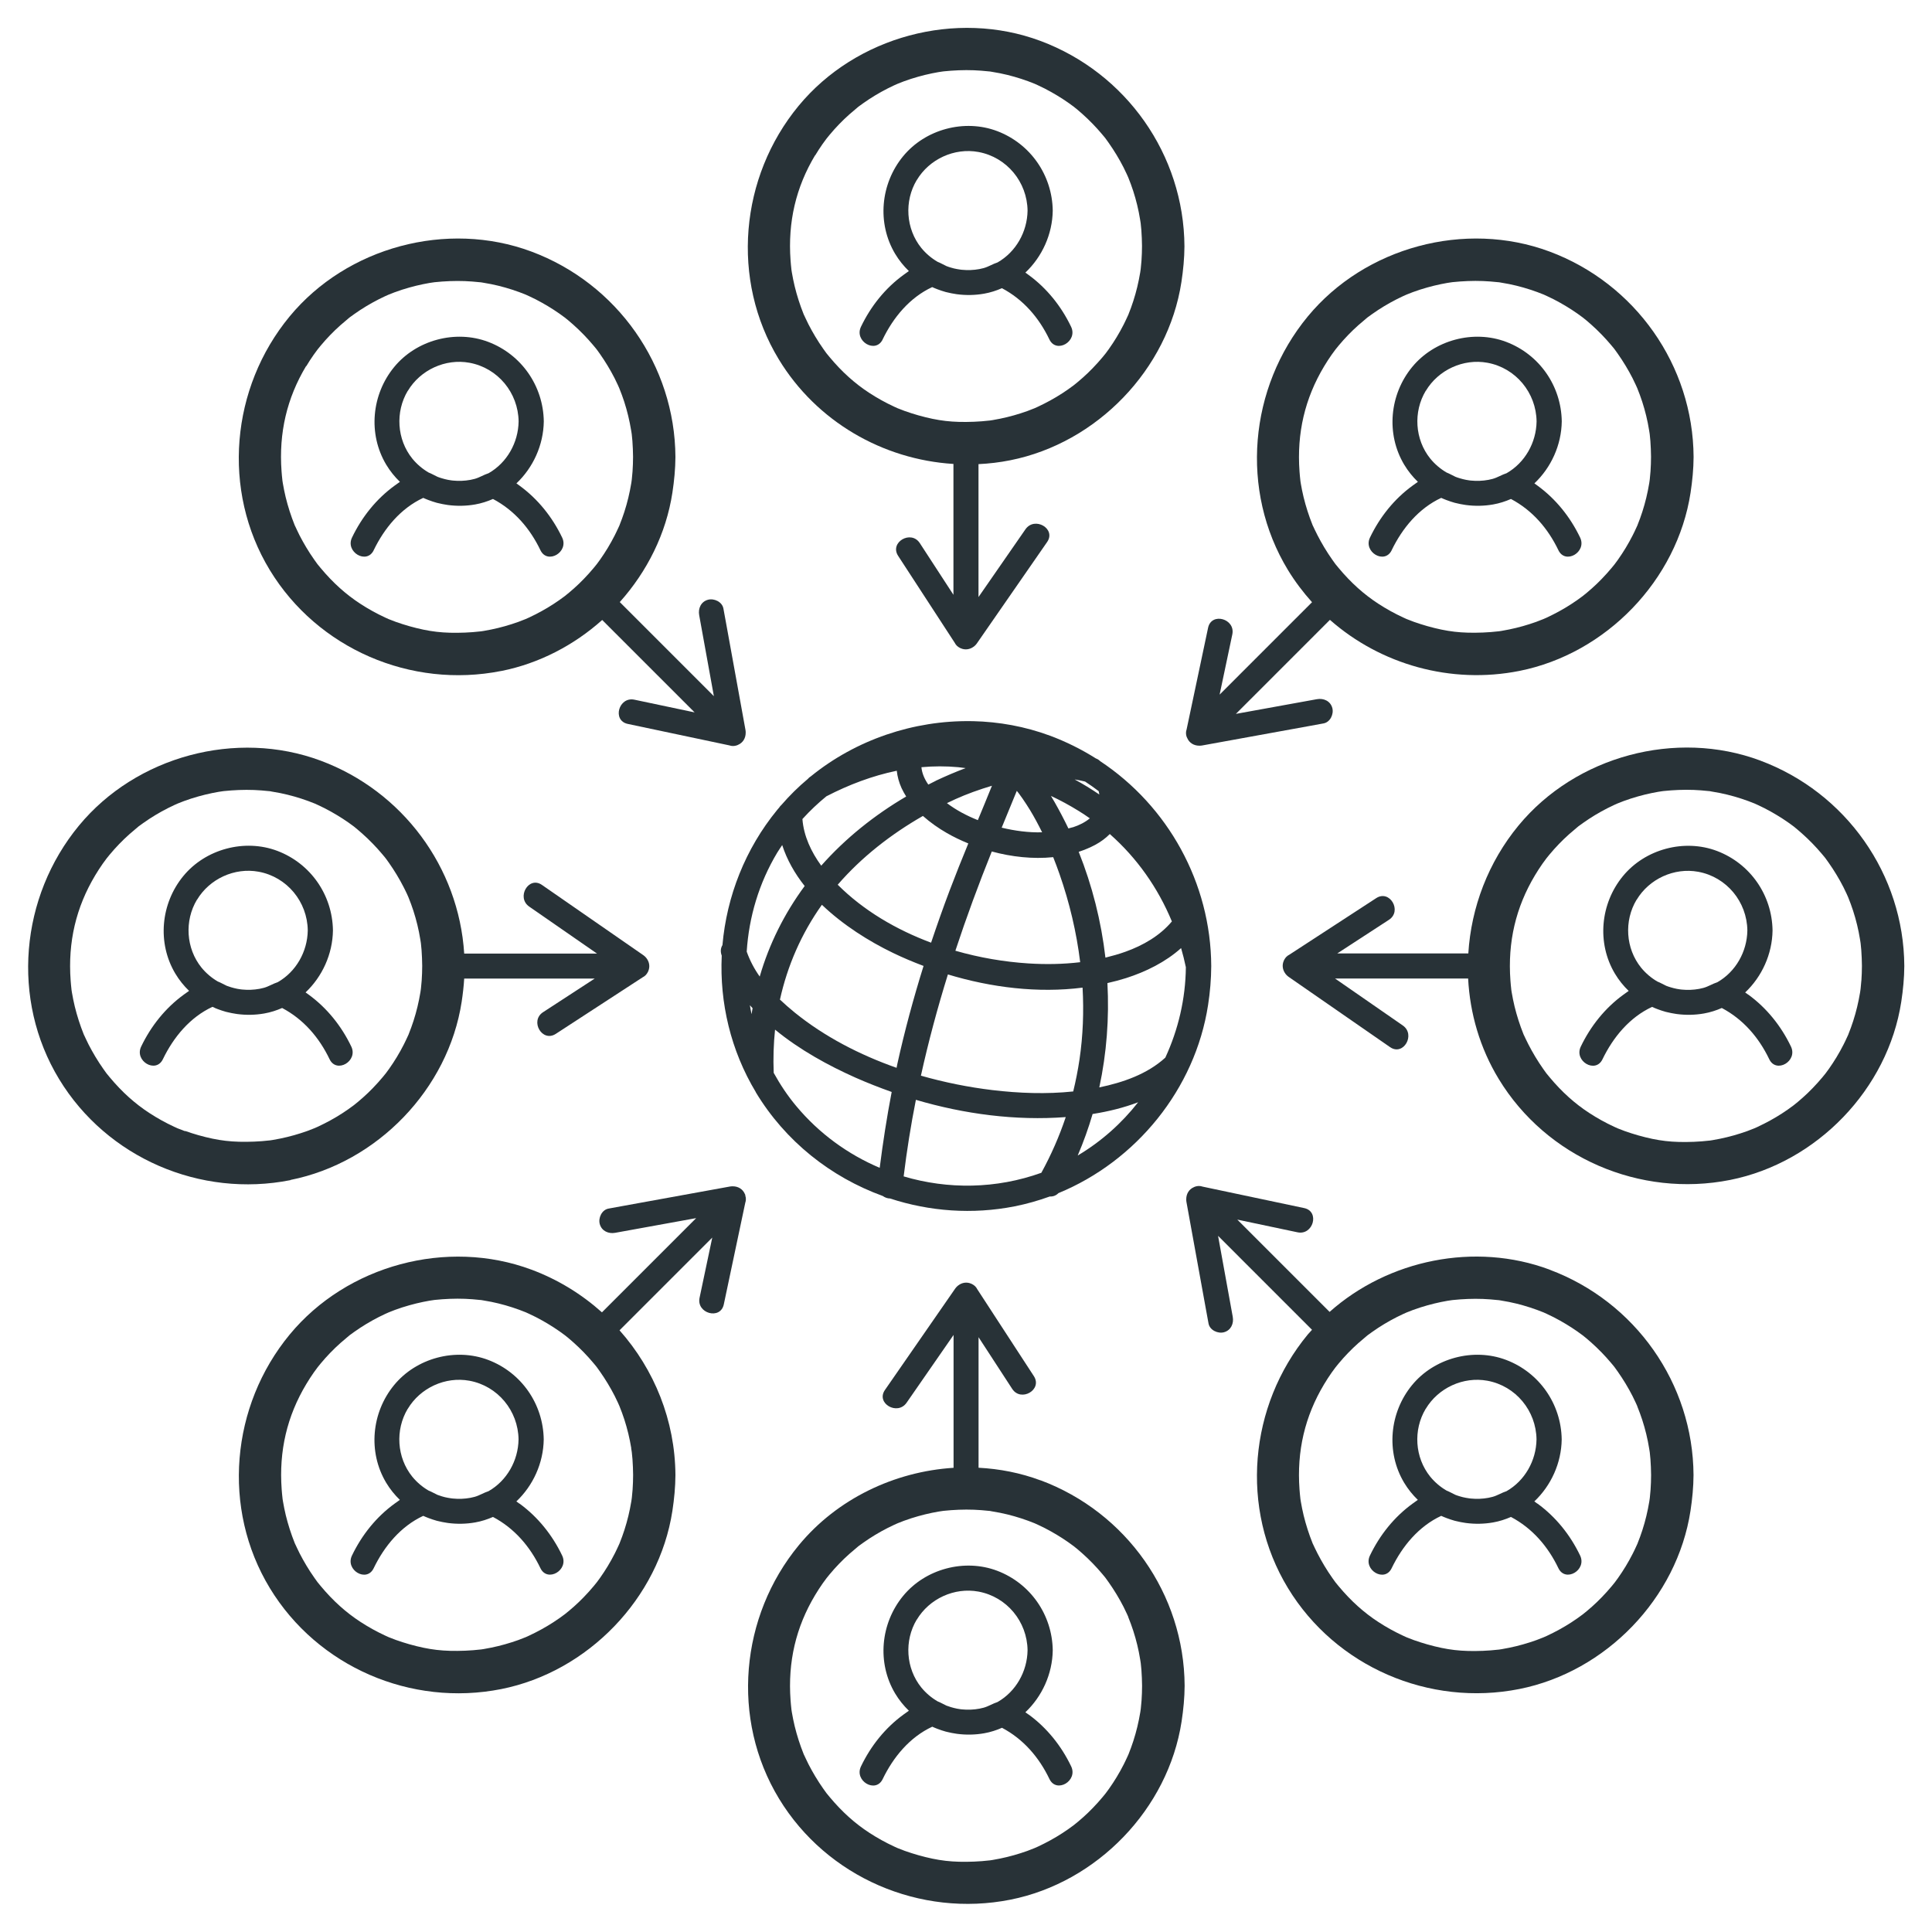 <?xml version="1.0" encoding="UTF-8"?>
<svg xmlns="http://www.w3.org/2000/svg" id="WHITE_PAPER_extras" viewBox="0 0 300 300">
  <defs>
    <style>.cls-1{fill:#283237;}</style>
  </defs>
  <path class="cls-1" d="M137.05,52.72c1.65-3.42,4.2-6.51,7.7-8.14,.13,.06,.26,.12,.39,.17,.14,.06,.29,.12,.43,.17,.42,.16,.84,.3,1.27,.42,.1,.03,.2,.05,.3,.07,.4,.1,.81,.18,1.22,.24,.08,.01,.17,.03,.25,.04,1.38,.18,2.8,.16,4.21-.09,.97-.17,1.89-.47,2.76-.85,3.31,1.75,5.74,4.56,7.37,7.96,1.09,2.26,4.45,.29,3.37-1.97-1.53-3.19-3.76-5.98-6.63-8.07-.14-.1-.3-.22-.47-.34,2.59-2.45,4.2-5.94,4.25-9.63-.08-5.51-3.47-10.38-8.62-12.34-5.09-1.93-11.17-.3-14.62,3.91-3.5,4.26-4.08,10.38-1.23,15.15,.6,1,1.32,1.89,2.13,2.67-.29,.2-.56,.4-.8,.57-2.87,2.08-5.11,4.89-6.64,8.08-1.08,2.25,2.28,4.23,3.37,1.97Zm5.31-24.76c1.94-3.25,5.83-5.05,9.57-4.36,4.41,.81,7.57,4.66,7.63,9.11-.05,3.31-1.82,6.42-4.66,8.04-.73,.23-1.4,.67-2.16,.88-.22,.06-.43,.11-.65,.15-.91,.17-1.83,.2-2.74,.11-.08,0-.17-.02-.25-.03-.33-.04-.66-.11-.98-.18-.16-.04-.32-.08-.47-.13-.23-.07-.46-.14-.68-.23-.46-.21-.92-.49-1.39-.67-.94-.55-1.8-1.27-2.52-2.15-2.41-2.98-2.67-7.27-.71-10.54Z"></path>
  <path class="cls-1" d="M148.05,72.02v20.34c-1.74-2.67-3.48-5.35-5.22-8.02-1.36-2.1-4.74-.14-3.37,1.97,2.93,4.5,5.86,9,8.79,13.5,.17,.35,.45,.61,.78,.78,.05,.03,.09,.05,.14,.07,0,0,.02,0,.03,.01,.65,.29,1.41,.19,2.01-.27,0,0,.01,0,.02-.01,.06-.05,.12-.1,.17-.15,.1-.1,.2-.2,.28-.32l10.92-15.76c1.43-2.07-1.95-4.02-3.37-1.97-2.43,3.51-4.86,7.01-7.29,10.52v-20.64c1.64-.08,3.29-.27,4.93-.6,13.46-2.68,24.5-14.09,26.58-27.68,.28-1.84,.46-3.68,.47-5.54-.08-14.23-9.06-26.94-22.37-31.9-13.1-4.88-28.64-.7-37.54,10.08-9.13,11.06-10.58,27.02-3.08,39.37,5.87,9.66,16.14,15.55,27.1,16.24Zm29.07-37.42c-.02-.14-.05-.45,0,0h0Zm-50.55-10.45c.37-.61,.75-1.21,1.16-1.79,.2-.28,.4-.56,.61-.83,.05-.06,.4-.49,.47-.58,.94-1.13,1.96-2.19,3.06-3.17,.42-.37,1.23-1.06,1.42-1.21,.22-.17,1.15-.83,1.67-1.17,1.24-.81,2.54-1.53,3.88-2.15,.08-.04,.46-.2,.54-.24,.32-.13,.65-.26,.97-.38,.73-.27,1.48-.51,2.23-.72,.7-.2,1.42-.37,2.13-.52,.33-.07,.67-.13,1-.19,.2-.03,.4-.07,.6-.09,.07,0,.15-.02,.22-.03,1.56-.16,3.13-.23,4.7-.17,.75,.03,1.5,.09,2.25,.17,.15,.01,.21,.02,.24,.02,.02,0,.08,.02,.24,.04,.45,.08,.9,.15,1.34,.24,1.48,.3,2.94,.72,4.36,1.24,.31,.11,.62,.23,.93,.36,.01,0,.02,0,.03,.01,.18,.08,.37,.16,.55,.25,.7,.32,1.39,.67,2.06,1.05,1.21,.68,2.38,1.43,3.49,2.27,.09,.07,.48,.39,.56,.45,.25,.21,.5,.42,.74,.64,.57,.51,1.12,1.03,1.65,1.58,.49,.51,.97,1.03,1.42,1.57,.14,.17,.28,.34,.42,.5,0,0,.09,.12,.15,.19,.06,.08,.13,.17,.13,.18,.13,.18,.26,.35,.38,.53,.85,1.21,1.62,2.48,2.29,3.79,.17,.34,.34,.69,.5,1.04,.03,.08,.18,.4,.23,.51,.28,.69,.54,1.39,.77,2.1,.47,1.45,.83,2.93,1.07,4.43,.03,.17,.05,.33,.08,.5,0,.04,0,.09,.02,.15,.04,.34,.07,.69,.1,1.03,.06,.81,.09,1.63,.1,2.44,0,.76-.03,1.51-.08,2.27-.03,.4-.07,.8-.11,1.2,0,0-.02,.14-.03,.24-.02,.12-.06,.37-.06,.41-.25,1.5-.6,2.98-1.07,4.43-.22,.69-.47,1.37-.74,2.04,0,.02,0,.02-.01,.04-.06,.13-.12,.26-.18,.39-.19,.4-.37,.8-.57,1.19-.67,1.32-1.44,2.59-2.29,3.79-.16,.23-.33,.46-.5,.68-.04,.05-.42,.52-.48,.59-.49,.59-1,1.15-1.53,1.7-.49,.51-1,1-1.53,1.47-.24,.22-.49,.43-.74,.64-.09,.08-.6,.48-.69,.56-1.15,.87-2.37,1.66-3.63,2.35-.63,.34-1.26,.67-1.91,.97-.08,.04-.45,.2-.53,.24-.37,.15-.75,.3-1.13,.44-1.37,.49-2.78,.89-4.2,1.18-.39,.08-.78,.15-1.17,.22-.15,.02-.3,.05-.45,.07-.01,0-.02,0-.03,0-.8,.09-1.61,.16-2.42,.19-3.34,.13-5.56-.13-8.66-1-.7-.2-1.39-.42-2.07-.66-.37-.13-.73-.27-1.09-.42-.01,0-.02,0-.03-.01-.18-.08-.37-.16-.55-.25-1.34-.62-2.64-1.34-3.88-2.15-2.18-1.42-4.21-3.22-6.15-5.55-.55-.66-.45-.53-.98-1.28-.44-.62-.86-1.27-1.25-1.92-.37-.61-.71-1.24-1.04-1.87-.15-.29-.29-.59-.43-.89-.07-.15-.14-.3-.21-.45-.03-.07-.05-.11-.08-.16,0-.02-.02-.06-.05-.12-.56-1.4-1.02-2.83-1.38-4.3-.17-.72-.32-1.44-.44-2.16-.02-.15-.05-.3-.07-.45,0-.01,0-.02,0-.03-.05-.46-.1-.92-.13-1.38-.44-5.97,.83-11.37,3.82-16.35Z"></path>
  <path class="cls-1" d="M115.74,185.59s-.01-.03-.01-.04c-.02-.06-.05-.12-.08-.17-.3-.71-1-1.17-1.86-1.17-.14,0-.28,0-.43,.03l-16.52,3c-.78,.14-1.57,.28-2.35,.43-1.04,.19-1.62,1.45-1.36,2.4,.3,1.09,1.36,1.55,2.4,1.36l12.57-2.28-14.21,14.21-.42,.42c-3.15-2.82-6.84-5.1-10.95-6.63-13.1-4.88-28.64-.7-37.54,10.08-9.13,11.06-10.58,27.02-3.08,39.37,7.43,12.23,21.93,18.46,35.93,15.68,13.46-2.68,24.5-14.09,26.58-27.68,.28-1.84,.46-3.68,.47-5.54-.05-8.48-3.28-16.41-8.68-22.49,4.8-4.8,9.6-9.6,14.4-14.4-.66,3.11-1.32,6.23-1.97,9.34-.52,2.45,3.24,3.49,3.76,1.04,1.11-5.25,2.22-10.51,3.33-15.76,.14-.4,.13-.8,0-1.17Zm-17.65,39.81c-.02-.14-.05-.45,0,0h0Zm-.08-.5c.03,.17,.05,.33,.08,.5,0,.04,0,.09,.02,.15,.04,.34,.07,.69,.1,1.03,.06,.81,.09,1.63,.1,2.44,0,.76-.03,1.51-.08,2.27-.03,.4-.07,.8-.11,1.2,0,0-.02,.14-.03,.24-.02,.12-.06,.37-.06,.41-.25,1.5-.6,2.98-1.07,4.43-.22,.69-.47,1.36-.74,2.04,0,.01,0,.02-.01,.03-.06,.13-.12,.26-.18,.4-.19,.4-.37,.8-.57,1.19-.67,1.32-1.44,2.59-2.29,3.79-.16,.23-.33,.46-.5,.68-.04,.05-.42,.52-.48,.59-.49,.59-1,1.15-1.53,1.7-.49,.51-1,1-1.53,1.47-.24,.22-.49,.43-.74,.64-.09,.08-.6,.48-.69,.56-1.15,.87-2.37,1.66-3.63,2.35-.63,.34-1.26,.67-1.91,.97-.08,.04-.45,.2-.53,.24-.37,.15-.75,.3-1.13,.44-1.37,.49-2.78,.89-4.2,1.18-.39,.08-.78,.15-1.17,.22-.15,.02-.3,.05-.45,.07-.01,0-.02,0-.03,0-.8,.09-1.61,.16-2.42,.19-3.34,.13-5.56-.13-8.66-1-.7-.2-1.39-.42-2.07-.66-.37-.13-.73-.27-1.09-.42-.01,0-.02,0-.03-.01-.18-.08-.36-.16-.55-.25-1.34-.62-2.64-1.34-3.88-2.15-2.18-1.42-4.21-3.22-6.15-5.55-.55-.66-.45-.53-.98-1.28-.44-.62-.86-1.27-1.25-1.92-.37-.61-.71-1.24-1.04-1.87-.15-.29-.29-.59-.43-.89-.07-.15-.14-.3-.21-.45-.03-.07-.05-.11-.08-.16,0-.02-.02-.06-.05-.12-.56-1.4-1.02-2.83-1.38-4.3-.17-.72-.32-1.44-.44-2.16-.02-.15-.05-.3-.07-.45,0-.01,0-.02,0-.03-.05-.46-.1-.92-.13-1.38-.44-5.97,.83-11.37,3.82-16.35,.37-.61,.75-1.21,1.16-1.79,.2-.28,.4-.56,.61-.83,.05-.05,.4-.49,.47-.58,.94-1.13,1.96-2.19,3.06-3.17,.42-.37,1.23-1.06,1.42-1.21,.22-.17,1.15-.83,1.67-1.17,1.24-.81,2.54-1.53,3.88-2.15,.08-.04,.46-.2,.54-.24,.32-.13,.65-.26,.97-.38,.73-.27,1.48-.51,2.23-.72,.7-.2,1.42-.37,2.13-.52,.33-.07,.67-.13,1-.19,.2-.03,.4-.06,.6-.09,.07,0,.15-.02,.22-.03,1.56-.16,3.13-.23,4.7-.17,.75,.03,1.5,.09,2.25,.17,.15,.01,.21,.02,.24,.02,.02,0,.08,.02,.24,.04,.45,.08,.89,.15,1.34,.24,1.48,.3,2.94,.72,4.36,1.24,.31,.11,.62,.23,.93,.36,.01,0,.02,0,.03,.01,.18,.08,.37,.16,.55,.25,.7,.32,1.39,.67,2.06,1.05,1.21,.68,2.38,1.43,3.49,2.27,.09,.07,.48,.39,.56,.45,.25,.21,.5,.42,.74,.64,.57,.51,1.12,1.03,1.65,1.58,.49,.51,.97,1.03,1.42,1.57,.14,.17,.28,.34,.42,.5,0,0,.09,.12,.15,.19,.06,.08,.13,.17,.13,.18,.13,.18,.26,.35,.38,.53,.85,1.21,1.62,2.48,2.29,3.79,.17,.34,.34,.69,.5,1.04,.03,.08,.18,.4,.23,.52,.28,.69,.54,1.39,.77,2.1,.47,1.45,.82,2.93,1.07,4.43Z"></path>
  <path class="cls-1" d="M184.26,114.41s.01,.03,.02,.04c.02,.06,.05,.12,.08,.17,.3,.71,1,1.17,1.86,1.17,.14,0,.28,0,.43-.03,5.51-1,11.01-2,16.52-3l2.35-.43c1.04-.19,1.62-1.45,1.36-2.4-.3-1.09-1.36-1.55-2.4-1.36l-12.57,2.28c4.74-4.74,9.47-9.47,14.21-14.21l.39-.39c7.89,6.95,18.8,10.04,29.42,7.93,13.46-2.68,24.5-14.09,26.58-27.68,.28-1.84,.46-3.68,.47-5.54-.08-14.23-9.06-26.94-22.37-31.9-13.1-4.88-28.64-.7-37.54,10.08-9.13,11.06-10.58,27.02-3.08,39.37,1.1,1.8,2.36,3.46,3.74,5-4.78,4.78-9.57,9.57-14.35,14.35,.66-3.11,1.31-6.23,1.97-9.34,.52-2.45-3.24-3.5-3.76-1.04-1.11,5.25-2.22,10.51-3.33,15.76-.14,.4-.13,.8,0,1.17Zm71.89-47.07c-.02-.14-.05-.45,0,0h0Zm-54.16,7.75c-.02-.15-.05-.3-.07-.45,0-.01,0-.02,0-.03-.05-.46-.1-.92-.13-1.38-.44-5.97,.83-11.37,3.82-16.35,.37-.61,.75-1.21,1.16-1.79,.2-.28,.4-.56,.61-.83,.05-.05,.4-.49,.47-.58,.94-1.13,1.96-2.19,3.06-3.17,.42-.37,1.23-1.06,1.42-1.21,.22-.17,1.15-.83,1.67-1.17,1.24-.81,2.54-1.53,3.88-2.15,.08-.04,.46-.2,.54-.24,.32-.13,.65-.26,.97-.38,.73-.27,1.48-.51,2.23-.72,.7-.2,1.42-.37,2.13-.52,.33-.07,.67-.13,1-.19,.2-.03,.4-.06,.6-.09,.06,0,.15-.02,.22-.03,1.56-.16,3.13-.23,4.7-.17,.75,.03,1.5,.09,2.25,.17,.15,.01,.21,.02,.24,.02,.02,0,.08,.02,.24,.04,.45,.08,.89,.15,1.34,.24,1.48,.3,2.94,.72,4.36,1.24,.31,.11,.62,.23,.93,.36,.01,0,.02,0,.03,.01,.18,.08,.37,.16,.55,.25,.7,.32,1.39,.67,2.06,1.05,1.21,.68,2.38,1.43,3.49,2.27,.09,.07,.48,.39,.56,.45,.25,.21,.5,.42,.74,.64,.57,.51,1.12,1.03,1.65,1.58,.49,.51,.97,1.03,1.42,1.57,.14,.17,.28,.34,.42,.5,0,0,.09,.12,.15,.19,.06,.08,.13,.17,.13,.18,.13,.18,.26,.35,.38,.53,.85,1.21,1.62,2.48,2.29,3.79,.17,.34,.34,.69,.5,1.04,.03,.07,.17,.4,.23,.51,.28,.69,.54,1.39,.77,2.1,.47,1.45,.83,2.93,1.07,4.43,.03,.17,.05,.33,.08,.5,0,.04,0,.09,.02,.15,.04,.34,.07,.69,.1,1.03,.06,.81,.09,1.63,.1,2.44,0,.76-.03,1.51-.08,2.27-.03,.4-.07,.8-.11,1.2,0,0-.02,.14-.03,.24-.02,.12-.06,.37-.06,.41-.25,1.5-.6,2.98-1.07,4.43-.22,.69-.47,1.37-.74,2.04,0,.02,0,.02-.01,.04-.06,.13-.12,.26-.18,.39-.18,.4-.37,.8-.57,1.19-.67,1.32-1.44,2.59-2.29,3.79-.16,.23-.33,.46-.5,.68-.04,.05-.42,.52-.48,.59-.49,.59-1,1.15-1.53,1.7-.49,.51-1,1-1.53,1.47-.24,.22-.49,.43-.74,.64-.09,.08-.6,.48-.69,.56-1.15,.87-2.37,1.66-3.63,2.35-.63,.34-1.26,.67-1.91,.97-.08,.04-.45,.2-.54,.24-.37,.15-.75,.3-1.13,.44-1.37,.49-2.78,.89-4.2,1.18-.39,.08-.78,.15-1.17,.22-.15,.02-.3,.05-.45,.07-.01,0-.02,0-.03,0-.8,.09-1.61,.16-2.42,.19-3.34,.13-5.56-.13-8.66-1-.7-.2-1.39-.42-2.07-.66-.37-.13-.73-.27-1.09-.42-.01,0-.02,0-.03-.01-.18-.08-.37-.16-.55-.25-1.34-.62-2.64-1.34-3.88-2.15-2.18-1.42-4.21-3.22-6.15-5.55-.55-.66-.45-.53-.98-1.28-.44-.62-.86-1.27-1.25-1.92-.37-.61-.71-1.24-1.04-1.87-.15-.29-.29-.59-.44-.89-.07-.15-.14-.3-.21-.45-.03-.07-.05-.11-.08-.16,0-.02-.02-.06-.05-.12-.56-1.4-1.02-2.83-1.38-4.3-.17-.72-.32-1.44-.44-2.16Z"></path>
  <path class="cls-1" d="M33.37,156.52c.14,.06,.28,.12,.43,.17,.42,.16,.84,.3,1.27,.42,.1,.03,.2,.05,.3,.07,.4,.1,.81,.18,1.22,.24,.08,.01,.17,.03,.25,.04,1.38,.18,2.8,.16,4.21-.09,.97-.17,1.89-.47,2.76-.85,3.31,1.75,5.74,4.56,7.37,7.96,1.09,2.26,4.45,.29,3.37-1.97-1.53-3.19-3.76-5.98-6.63-8.07-.14-.1-.3-.22-.47-.34,2.59-2.45,4.2-5.94,4.25-9.63-.08-5.51-3.47-10.38-8.62-12.34-5.09-1.93-11.17-.3-14.62,3.91-3.5,4.26-4.08,10.38-1.23,15.15,.6,1,1.32,1.89,2.13,2.67-.29,.2-.56,.4-.8,.57-2.87,2.08-5.11,4.89-6.64,8.08-1.08,2.25,2.28,4.23,3.37,1.97,1.65-3.42,4.2-6.51,7.7-8.14,.13,.06,.26,.12,.39,.17Zm-2.78-16.8c1.94-3.25,5.83-5.05,9.57-4.36,4.41,.81,7.57,4.66,7.63,9.11-.05,3.31-1.82,6.42-4.66,8.04-.73,.23-1.4,.67-2.16,.88-.22,.06-.43,.11-.65,.15-.91,.17-1.83,.2-2.74,.11-.08,0-.17-.02-.25-.03-.33-.04-.66-.11-.98-.19-.16-.04-.32-.08-.47-.13-.23-.07-.46-.15-.68-.23-.46-.21-.92-.49-1.39-.67-.94-.55-1.8-1.27-2.52-2.15-2.41-2.98-2.67-7.27-.71-10.54Z"></path>
  <path class="cls-1" d="M45.11,183.22c13.46-2.68,24.5-14.09,26.58-27.68,.18-1.2,.32-2.39,.39-3.59h20.27c-2.67,1.74-5.35,3.48-8.02,5.22-2.1,1.36-.14,4.74,1.97,3.37,4.5-2.93,9-5.86,13.5-8.79,.35-.17,.61-.45,.78-.78,.03-.05,.05-.09,.07-.14,0-.01,0-.02,.01-.03,.29-.65,.19-1.41-.27-2,0,0,0-.01-.01-.02-.05-.06-.1-.12-.15-.17-.1-.1-.2-.2-.32-.28-5.25-3.64-10.51-7.28-15.76-10.92-2.07-1.43-4.02,1.95-1.97,3.37,3.51,2.43,7.01,4.86,10.52,7.29h-20.62c-.85-13.43-9.59-25.22-22.28-29.95-13.1-4.88-28.64-.7-37.54,10.08-9.13,11.06-10.58,27.02-3.08,39.37,7.43,12.23,21.93,18.46,35.93,15.68Zm20.24-36.85c-.02-.14-.05-.44,0,0h0Zm-36.62,29.28c-.37-.13-.73-.27-1.09-.42-.01,0-.02,0-.03-.01-.18-.08-.37-.16-.55-.25-1.34-.62-2.64-1.34-3.88-2.15-2.18-1.42-4.21-3.22-6.15-5.55-.55-.66-.45-.53-.98-1.28-.44-.62-.86-1.27-1.25-1.92-.37-.61-.71-1.24-1.04-1.87-.15-.29-.29-.59-.43-.89-.07-.15-.14-.3-.21-.45-.03-.07-.05-.11-.08-.16,0-.02-.02-.06-.05-.12-.56-1.4-1.02-2.83-1.38-4.3-.17-.72-.32-1.44-.44-2.16-.02-.15-.05-.3-.07-.45,0-.01,0-.02,0-.03-.05-.46-.1-.92-.13-1.38-.44-5.97,.83-11.37,3.82-16.35,.37-.61,.75-1.21,1.16-1.79,.2-.28,.4-.56,.61-.83,.05-.05,.4-.49,.47-.58,.94-1.13,1.96-2.19,3.06-3.17,.42-.37,1.23-1.06,1.42-1.21,.22-.17,1.15-.83,1.67-1.17,1.24-.81,2.54-1.53,3.88-2.15,.08-.04,.46-.2,.54-.24,.32-.13,.65-.26,.97-.38,.73-.27,1.48-.51,2.23-.72,.7-.2,1.42-.37,2.13-.52,.33-.07,.67-.13,1-.19,.2-.03,.4-.06,.6-.09,.07,0,.16-.02,.22-.03,1.56-.16,3.13-.23,4.7-.17,.75,.03,1.5,.09,2.25,.17,.15,.01,.21,.02,.24,.02,.02,0,.08,.02,.24,.05,.45,.08,.89,.15,1.34,.24,1.48,.3,2.94,.72,4.36,1.24,.31,.11,.62,.23,.93,.36,.01,0,.02,0,.03,.01,.18,.08,.37,.16,.55,.25,.7,.32,1.39,.67,2.06,1.05,1.21,.68,2.38,1.43,3.49,2.27,.09,.07,.48,.39,.56,.46,.25,.21,.5,.42,.74,.64,.57,.51,1.12,1.03,1.65,1.58,.49,.51,.97,1.03,1.42,1.57,.14,.17,.28,.34,.42,.5,0,0,.09,.12,.15,.19,.06,.08,.13,.17,.13,.17,.13,.18,.26,.35,.38,.53,.85,1.21,1.62,2.48,2.29,3.79,.18,.34,.34,.69,.51,1.04,.03,.08,.18,.4,.23,.52,.28,.69,.54,1.39,.77,2.1,.47,1.45,.83,2.93,1.07,4.43,.03,.17,.05,.33,.08,.5,0,.04,0,.09,.02,.15,.04,.34,.07,.69,.1,1.03,.06,.81,.09,1.63,.1,2.44,0,.76-.03,1.51-.08,2.27-.03,.4-.07,.8-.11,1.2,0,0-.02,.14-.03,.24-.02,.12-.06,.37-.06,.41-.25,1.5-.6,2.98-1.07,4.43-.22,.69-.47,1.36-.74,2.04,0,.02,0,.02-.01,.04-.06,.13-.12,.26-.18,.39-.19,.4-.37,.8-.57,1.19-.67,1.32-1.44,2.59-2.29,3.79-.16,.23-.33,.46-.5,.68-.04,.05-.42,.52-.48,.59-.49,.59-1,1.15-1.53,1.7-.49,.51-1,1-1.53,1.47-.24,.22-.49,.43-.74,.64-.09,.08-.6,.48-.69,.56-1.15,.87-2.37,1.66-3.63,2.35-.63,.34-1.26,.67-1.91,.97-.08,.04-.45,.2-.54,.24-.37,.15-.75,.3-1.13,.44-1.37,.49-2.78,.89-4.2,1.18-.39,.08-.78,.15-1.17,.22-.15,.02-.3,.05-.45,.07-.01,0-.02,0-.03,0-.8,.09-1.61,.16-2.42,.19-3.34,.13-5.56-.13-8.66-1-.7-.2-1.39-.42-2.07-.66Z"></path>
  <path class="cls-1" d="M159.69,266.22c-.14-.1-.3-.22-.47-.34,2.59-2.45,4.2-5.94,4.25-9.63-.08-5.51-3.47-10.38-8.62-12.34-5.09-1.93-11.17-.3-14.62,3.91-3.5,4.26-4.08,10.38-1.23,15.15,.6,1,1.32,1.89,2.13,2.67-.29,.2-.56,.4-.8,.57-2.87,2.08-5.11,4.89-6.64,8.08-1.08,2.25,2.28,4.23,3.37,1.97,1.65-3.42,4.2-6.51,7.7-8.14,.13,.06,.26,.12,.39,.17,.14,.06,.29,.12,.43,.17,.42,.16,.84,.3,1.27,.42,.1,.03,.2,.05,.3,.07,.4,.1,.81,.18,1.22,.24,.08,.01,.17,.03,.25,.04,1.38,.18,2.8,.16,4.21-.09,.97-.17,1.89-.47,2.76-.85,3.31,1.75,5.74,4.56,7.37,7.96,1.09,2.26,4.45,.29,3.37-1.97-1.53-3.19-3.76-5.98-6.63-8.07Zm-17.33-14.72c1.94-3.25,5.83-5.05,9.57-4.36,4.41,.81,7.57,4.66,7.63,9.11-.05,3.31-1.82,6.42-4.66,8.04-.73,.23-1.4,.67-2.16,.88-.22,.06-.43,.11-.65,.15-.91,.17-1.83,.2-2.74,.11-.08,0-.17-.02-.25-.03-.33-.04-.66-.11-.98-.19-.16-.04-.32-.08-.47-.13-.23-.07-.46-.15-.68-.23-.46-.21-.92-.49-1.39-.67-.94-.55-1.8-1.27-2.52-2.15-2.41-2.98-2.67-7.27-.71-10.54Z"></path>
  <path class="cls-1" d="M161.57,229.87c-3.11-1.16-6.35-1.79-9.62-1.96v-20.27c1.74,2.67,3.48,5.35,5.22,8.02,1.36,2.1,4.74,.14,3.37-1.97-2.93-4.5-5.86-9-8.79-13.5-.17-.35-.45-.61-.78-.78-.05-.03-.09-.05-.14-.07-.01,0-.02,0-.03-.01-.65-.29-1.41-.19-2,.27,0,0-.01,0-.02,.01-.06,.05-.12,.1-.17,.15-.1,.1-.2,.2-.28,.32-3.64,5.25-7.28,10.51-10.92,15.76-1.43,2.07,1.95,4.02,3.37,1.97,2.43-3.51,4.86-7.01,7.29-10.52v20.63c-9.17,.58-18.08,4.81-24.02,12.01-9.13,11.06-10.58,27.02-3.08,39.37,7.43,12.23,21.93,18.46,35.93,15.68,13.46-2.68,24.5-14.09,26.58-27.68,.28-1.84,.46-3.68,.47-5.54-.08-14.23-9.06-26.94-22.37-31.9Zm15.55,28.27c-.02-.14-.05-.45,0,0h0Zm-1.92-7.02c.28,.69,.54,1.39,.77,2.1,.47,1.45,.83,2.93,1.07,4.43,.03,.17,.05,.33,.08,.5,0,.04,0,.09,.02,.15,.04,.34,.07,.69,.1,1.03,.06,.81,.09,1.63,.1,2.44,0,.76-.03,1.51-.08,2.27-.03,.4-.07,.8-.11,1.2,0,0-.02,.14-.03,.24-.02,.12-.06,.37-.06,.41-.25,1.5-.6,2.98-1.07,4.43-.22,.69-.47,1.36-.74,2.04,0,.01,0,.02-.01,.03-.06,.13-.12,.26-.18,.4-.19,.4-.37,.8-.57,1.19-.67,1.32-1.44,2.59-2.29,3.79-.16,.23-.33,.46-.5,.68-.04,.05-.42,.52-.48,.59-.49,.59-1,1.15-1.53,1.7-.49,.51-1,1-1.53,1.47-.24,.22-.49,.43-.74,.64-.09,.08-.6,.48-.69,.56-1.15,.87-2.37,1.66-3.63,2.35-.63,.34-1.26,.67-1.91,.97-.08,.04-.45,.2-.54,.24-.37,.15-.75,.3-1.13,.44-1.37,.49-2.78,.89-4.2,1.18-.39,.08-.78,.15-1.17,.22-.15,.02-.3,.05-.45,.07-.01,0-.02,0-.03,0-.8,.09-1.61,.16-2.42,.19-3.34,.13-5.56-.13-8.66-1-.7-.2-1.39-.42-2.07-.66-.37-.13-.73-.27-1.09-.42-.01,0-.02,0-.03-.01-.18-.08-.36-.16-.55-.25-1.34-.62-2.64-1.34-3.88-2.15-2.18-1.42-4.21-3.22-6.15-5.55-.55-.66-.45-.53-.98-1.28-.44-.62-.86-1.27-1.25-1.92-.37-.61-.71-1.24-1.04-1.87-.15-.29-.29-.59-.43-.89-.07-.15-.14-.3-.21-.45-.03-.07-.05-.11-.08-.16,0-.02-.02-.06-.05-.12-.56-1.4-1.02-2.83-1.38-4.3-.17-.72-.32-1.44-.44-2.16-.02-.15-.05-.3-.07-.45,0-.01,0-.02,0-.03-.05-.46-.1-.92-.13-1.38-.44-5.97,.83-11.37,3.82-16.35,.37-.61,.75-1.21,1.16-1.79,.2-.28,.4-.56,.61-.83,.04-.05,.4-.49,.47-.58,.94-1.13,1.96-2.19,3.06-3.17,.42-.37,1.23-1.06,1.42-1.21,.22-.17,1.15-.83,1.67-1.17,1.24-.81,2.54-1.53,3.88-2.15,.08-.04,.46-.2,.54-.24,.32-.13,.65-.26,.97-.38,.73-.27,1.48-.51,2.23-.72,.7-.2,1.42-.37,2.13-.52,.33-.07,.67-.13,1-.19,.2-.03,.4-.07,.6-.09,.07,0,.15-.02,.22-.03,1.56-.16,3.13-.23,4.7-.17,.75,.03,1.5,.09,2.25,.17,.15,.01,.21,.02,.24,.02,.02,0,.08,.02,.24,.05,.45,.08,.9,.15,1.34,.24,1.48,.3,2.94,.72,4.36,1.24,.31,.11,.62,.23,.93,.36,.01,0,.02,0,.03,.01,.18,.08,.37,.16,.55,.25,.7,.32,1.39,.67,2.06,1.05,1.21,.68,2.38,1.43,3.49,2.27,.09,.07,.48,.39,.56,.45,.25,.21,.5,.42,.74,.64,.57,.51,1.12,1.03,1.65,1.58,.49,.51,.97,1.03,1.42,1.57,.14,.17,.28,.34,.42,.5,0,0,.09,.12,.15,.19,.06,.08,.13,.18,.13,.18,.13,.18,.26,.35,.38,.53,.85,1.21,1.62,2.48,2.29,3.79,.17,.34,.34,.69,.5,1.04,.03,.08,.18,.4,.23,.51Z"></path>
  <path class="cls-1" d="M271.46,154.45c-.14-.1-.3-.22-.47-.34,2.59-2.45,4.2-5.94,4.25-9.63-.08-5.51-3.47-10.38-8.62-12.34-5.09-1.93-11.17-.3-14.62,3.91-3.5,4.26-4.08,10.38-1.23,15.15,.6,1,1.32,1.89,2.13,2.67-.29,.2-.56,.4-.8,.57-2.87,2.08-5.11,4.89-6.64,8.08-1.08,2.25,2.28,4.23,3.37,1.97,1.65-3.42,4.2-6.51,7.7-8.14,.13,.06,.26,.12,.39,.17,.14,.06,.28,.12,.43,.17,.42,.16,.84,.3,1.27,.42,.1,.03,.2,.05,.3,.07,.4,.1,.81,.18,1.22,.24,.08,.01,.17,.03,.25,.04,1.38,.18,2.8,.16,4.21-.09,.97-.17,1.89-.47,2.76-.85,3.31,1.75,5.74,4.56,7.37,7.96,1.09,2.26,4.45,.29,3.37-1.97-1.53-3.19-3.76-5.98-6.63-8.07Zm-17.33-14.72c1.94-3.25,5.83-5.05,9.57-4.36,4.41,.81,7.57,4.66,7.63,9.11-.05,3.31-1.82,6.42-4.66,8.04-.73,.23-1.4,.67-2.16,.88-.22,.06-.43,.11-.65,.15-.91,.17-1.83,.2-2.74,.11-.08,0-.17-.02-.25-.03-.33-.04-.66-.11-.98-.19-.16-.04-.32-.08-.47-.13-.23-.07-.46-.14-.68-.23-.46-.21-.92-.49-1.39-.67-.94-.55-1.8-1.27-2.52-2.15-2.41-2.98-2.67-7.27-.71-10.54Z"></path>
  <path class="cls-1" d="M273.34,118.1c-13.1-4.88-28.64-.7-37.54,10.08-4.71,5.71-7.36,12.72-7.8,19.87h-20.35c2.67-1.74,5.35-3.48,8.02-5.22,2.1-1.36,.14-4.74-1.97-3.37-4.5,2.93-9,5.86-13.5,8.79-.35,.17-.61,.45-.78,.78-.03,.05-.05,.09-.07,.14,0,.01,0,.02-.01,.03-.29,.65-.19,1.41,.27,2.01,0,0,0,.01,.01,.02,.05,.06,.1,.12,.15,.17,.1,.1,.2,.2,.32,.28,5.25,3.64,10.51,7.28,15.76,10.92,2.07,1.43,4.02-1.95,1.97-3.37-3.51-2.43-7.01-4.86-10.52-7.29h20.67c.28,5.41,1.82,10.78,4.75,15.6,7.43,12.23,21.94,18.46,35.93,15.68,13.46-2.68,24.5-14.09,26.58-27.68,.28-1.84,.46-3.68,.47-5.54-.08-14.23-9.06-26.94-22.37-31.9Zm15.56,28.27c-.02-.14-.05-.45,0,0h0Zm.13,5.9c-.03,.4-.07,.8-.11,1.2,0,0-.02,.14-.03,.24-.02,.12-.06,.37-.06,.41-.25,1.5-.6,2.98-1.07,4.43-.22,.69-.47,1.36-.74,2.04,0,.02,0,.02-.01,.04-.06,.13-.12,.26-.18,.39-.18,.4-.37,.8-.57,1.19-.67,1.32-1.44,2.59-2.29,3.79-.16,.23-.33,.46-.5,.68-.04,.05-.42,.52-.48,.59-.49,.59-1,1.15-1.53,1.7-.49,.51-1,1-1.53,1.47-.24,.22-.49,.43-.74,.64-.09,.08-.6,.48-.69,.56-1.15,.87-2.37,1.66-3.63,2.35-.63,.34-1.26,.67-1.91,.97-.08,.04-.45,.2-.53,.24-.37,.15-.75,.3-1.13,.44-1.37,.49-2.78,.89-4.2,1.18-.39,.08-.78,.15-1.17,.22-.15,.02-.3,.05-.45,.07-.01,0-.02,0-.03,0-.8,.09-1.61,.16-2.42,.19-3.34,.13-5.56-.13-8.65-1-.7-.2-1.39-.42-2.07-.66-.37-.13-.73-.27-1.09-.42-.01,0-.02,0-.03-.01-.18-.08-.37-.16-.55-.25-1.34-.62-2.64-1.34-3.88-2.15-2.18-1.42-4.21-3.22-6.15-5.55-.55-.66-.45-.53-.98-1.28-.44-.62-.86-1.27-1.25-1.92-.37-.61-.71-1.24-1.04-1.87-.15-.29-.29-.59-.44-.89-.07-.15-.14-.3-.21-.45-.03-.07-.05-.11-.08-.16,0-.02-.02-.06-.05-.12-.56-1.4-1.02-2.83-1.38-4.3-.17-.72-.32-1.44-.44-2.16-.02-.15-.05-.3-.07-.45,0-.01,0-.02,0-.03-.05-.46-.1-.92-.13-1.38-.44-5.97,.83-11.37,3.82-16.35,.37-.61,.75-1.21,1.16-1.79,.2-.28,.4-.56,.61-.83,.05-.05,.4-.49,.47-.58,.94-1.13,1.96-2.19,3.06-3.17,.42-.37,1.23-1.06,1.42-1.21,.22-.17,1.15-.83,1.67-1.17,1.24-.81,2.54-1.53,3.88-2.15,.08-.04,.46-.2,.54-.24,.32-.13,.65-.26,.97-.38,.73-.27,1.48-.51,2.23-.72,.7-.2,1.41-.37,2.13-.52,.33-.07,.67-.13,1-.19,.2-.03,.4-.06,.6-.09,.07,0,.16-.02,.22-.03,1.56-.16,3.13-.23,4.7-.17,.75,.03,1.5,.09,2.25,.17,.15,.01,.21,.02,.24,.02,.02,0,.08,.02,.24,.05,.45,.08,.89,.15,1.34,.24,1.48,.3,2.94,.72,4.36,1.24,.31,.11,.62,.23,.93,.36,.01,0,.02,0,.03,.01,.18,.08,.37,.16,.55,.25,.7,.32,1.39,.67,2.06,1.05,1.21,.68,2.38,1.43,3.49,2.27,.09,.07,.48,.39,.56,.46,.25,.21,.5,.42,.74,.64,.57,.51,1.12,1.03,1.65,1.58,.49,.51,.97,1.03,1.42,1.57,.14,.17,.28,.34,.42,.5,0,0,.09,.12,.15,.19,.06,.08,.13,.17,.13,.18,.13,.18,.26,.35,.38,.53,.85,1.21,1.62,2.48,2.29,3.79,.17,.34,.34,.69,.5,1.04,.03,.08,.18,.4,.23,.52,.28,.69,.54,1.39,.77,2.1,.47,1.45,.83,2.93,1.07,4.43,.03,.17,.05,.33,.08,.5,0,.04,0,.09,.02,.15,.04,.34,.07,.69,.1,1.03,.06,.81,.09,1.63,.1,2.44,0,.76-.03,1.51-.08,2.27Z"></path>
  <path class="cls-1" d="M216.09,85.45c1.65-3.42,4.2-6.51,7.7-8.14,.13,.06,.26,.12,.39,.17,.14,.06,.29,.12,.43,.17,.42,.16,.84,.3,1.27,.42,.1,.03,.2,.05,.3,.07,.4,.1,.81,.18,1.22,.24,.08,.01,.17,.03,.25,.04,1.38,.18,2.8,.16,4.21-.09,.97-.17,1.89-.47,2.76-.85,3.31,1.75,5.74,4.56,7.37,7.96,1.09,2.26,4.45,.28,3.37-1.97-1.53-3.19-3.76-5.98-6.63-8.07-.14-.1-.3-.22-.47-.34,2.59-2.45,4.2-5.94,4.25-9.63-.08-5.51-3.47-10.38-8.62-12.34-5.09-1.93-11.17-.3-14.62,3.91-3.5,4.26-4.08,10.38-1.23,15.15,.6,1,1.32,1.89,2.13,2.67-.29,.2-.56,.4-.8,.57-2.87,2.08-5.11,4.89-6.64,8.08-1.08,2.25,2.28,4.23,3.37,1.97Zm5.31-24.76c1.94-3.25,5.83-5.05,9.57-4.36,4.41,.81,7.57,4.66,7.63,9.11-.05,3.31-1.82,6.42-4.66,8.04-.73,.23-1.4,.67-2.16,.88-.22,.06-.43,.11-.65,.15-.91,.17-1.83,.2-2.74,.11-.08,0-.17-.02-.25-.03-.33-.04-.66-.11-.98-.19-.16-.04-.32-.08-.47-.13-.23-.07-.46-.14-.68-.23-.46-.21-.92-.49-1.39-.67-.94-.55-1.8-1.27-2.52-2.15-2.41-2.98-2.67-7.27-.71-10.54Z"></path>
  <path class="cls-1" d="M58.02,85.45c1.65-3.42,4.2-6.51,7.7-8.14,.13,.06,.26,.12,.39,.17,.14,.06,.28,.12,.43,.17,.42,.16,.84,.3,1.27,.42,.1,.03,.2,.05,.3,.07,.4,.1,.81,.18,1.22,.24,.08,.01,.17,.03,.25,.04,1.38,.18,2.8,.16,4.21-.09,.97-.17,1.89-.47,2.76-.85,3.31,1.75,5.74,4.56,7.37,7.96,1.09,2.26,4.45,.28,3.37-1.97-1.53-3.19-3.76-5.98-6.63-8.07-.14-.1-.3-.22-.47-.34,2.59-2.45,4.2-5.94,4.25-9.63-.08-5.51-3.47-10.38-8.62-12.34-5.09-1.93-11.17-.3-14.62,3.91-3.5,4.26-4.08,10.38-1.23,15.15,.6,1,1.32,1.89,2.13,2.67-.29,.2-.56,.4-.8,.57-2.87,2.08-5.11,4.89-6.64,8.08-1.08,2.25,2.28,4.23,3.37,1.97Zm5.31-24.76c1.94-3.25,5.83-5.05,9.57-4.36,4.41,.81,7.57,4.66,7.63,9.11-.05,3.31-1.82,6.42-4.66,8.04-.73,.23-1.4,.67-2.16,.88-.22,.06-.43,.11-.65,.15-.91,.17-1.83,.2-2.74,.11-.08,0-.17-.02-.25-.03-.33-.04-.66-.11-.98-.19-.16-.04-.32-.08-.47-.13-.23-.07-.46-.14-.68-.23-.46-.21-.92-.49-1.39-.67-.94-.55-1.8-1.27-2.52-2.15-2.41-2.98-2.67-7.27-.71-10.54Z"></path>
  <path class="cls-1" d="M77.85,104.19c5.86-1.17,11.26-3.99,15.66-7.92,4.78,4.78,9.57,9.57,14.35,14.35-3.11-.66-6.23-1.32-9.34-1.97-2.45-.52-3.5,3.24-1.04,3.76,5.25,1.11,10.51,2.22,15.76,3.33,.4,.14,.8,.13,1.17,0,.01,0,.03-.01,.04-.01,.06-.02,.12-.05,.17-.08,.71-.3,1.17-1,1.17-1.86,0-.14,0-.28-.03-.43-1-5.51-2-11.01-3-16.52l-.43-2.35c-.19-1.04-1.45-1.62-2.4-1.36-1.09,.3-1.55,1.36-1.36,2.4l2.28,12.57-14.21-14.21-.4-.4c4.24-4.74,7.2-10.62,8.17-16.99,.28-1.84,.46-3.68,.47-5.54-.08-14.23-9.06-26.94-22.37-31.9-13.1-4.88-28.64-.7-37.54,10.08-9.13,11.06-10.58,27.02-3.08,39.37,7.43,12.23,21.93,18.46,35.93,15.68Zm20.24-36.85c-.02-.14-.05-.45,0,0h0Zm-50.55-10.45c.37-.61,.75-1.21,1.16-1.79,.2-.28,.4-.56,.61-.83,.05-.05,.4-.49,.47-.58,.94-1.13,1.96-2.19,3.06-3.17,.42-.37,1.23-1.06,1.42-1.21,.22-.17,1.15-.83,1.67-1.17,1.24-.81,2.54-1.53,3.88-2.15,.08-.04,.46-.2,.54-.24,.32-.13,.65-.26,.97-.38,.73-.27,1.48-.51,2.23-.72,.7-.2,1.42-.37,2.13-.52,.33-.07,.67-.13,1-.19,.2-.03,.4-.06,.6-.09,.07,0,.15-.02,.22-.03,1.56-.16,3.13-.23,4.7-.17,.75,.03,1.5,.09,2.25,.17,.15,.01,.21,.02,.24,.02,.02,0,.08,.02,.24,.04,.45,.08,.89,.15,1.34,.24,1.48,.3,2.94,.72,4.36,1.24,.31,.11,.62,.23,.93,.36,.01,0,.02,0,.03,.01,.18,.08,.37,.16,.55,.25,.7,.32,1.39,.67,2.06,1.05,1.21,.68,2.38,1.43,3.49,2.27,.09,.07,.48,.39,.56,.45,.25,.21,.5,.42,.74,.64,.57,.51,1.12,1.03,1.65,1.58,.49,.51,.97,1.03,1.42,1.57,.14,.17,.28,.34,.42,.5,0,0,.09,.12,.15,.19,.06,.08,.13,.17,.13,.17,.13,.18,.26,.35,.38,.53,.85,1.21,1.62,2.48,2.29,3.79,.17,.34,.34,.69,.5,1.04,.03,.08,.18,.4,.23,.52,.28,.69,.54,1.39,.77,2.1,.47,1.45,.82,2.93,1.07,4.43,.03,.17,.05,.33,.08,.5,0,.04,0,.09,.02,.15,.04,.34,.07,.69,.1,1.03,.06,.81,.09,1.63,.1,2.44,0,.76-.03,1.51-.08,2.27-.03,.4-.07,.8-.11,1.2,0,0-.02,.14-.03,.24-.02,.12-.06,.37-.06,.41-.25,1.5-.6,2.98-1.07,4.43-.22,.69-.47,1.36-.74,2.04,0,.02,0,.02-.01,.04-.06,.13-.12,.26-.18,.39-.19,.4-.37,.8-.57,1.19-.67,1.32-1.44,2.59-2.29,3.79-.16,.23-.33,.46-.5,.68-.04,.05-.42,.52-.48,.59-.49,.59-1,1.15-1.53,1.7-.49,.51-1,1-1.53,1.47-.24,.22-.49,.43-.74,.64-.09,.08-.6,.48-.69,.56-1.15,.87-2.37,1.66-3.63,2.35-.63,.34-1.26,.67-1.91,.97-.08,.04-.45,.2-.54,.24-.37,.15-.75,.3-1.13,.44-1.37,.49-2.78,.89-4.2,1.18-.39,.08-.78,.15-1.17,.22-.15,.02-.3,.05-.45,.07-.01,0-.02,0-.03,0-.8,.09-1.61,.16-2.42,.19-3.34,.13-5.56-.13-8.66-1-.7-.2-1.39-.42-2.07-.66-.37-.13-.73-.27-1.09-.42-.01,0-.02,0-.03-.01-.18-.08-.37-.16-.55-.25-1.34-.62-2.64-1.34-3.88-2.15-2.18-1.42-4.21-3.22-6.15-5.55-.55-.66-.45-.53-.98-1.28-.44-.62-.86-1.27-1.25-1.92-.37-.61-.71-1.24-1.04-1.87-.15-.29-.29-.59-.43-.89-.07-.15-.14-.3-.21-.45-.03-.07-.05-.11-.08-.16,0-.02-.02-.06-.05-.12-.56-1.4-1.02-2.83-1.38-4.3-.17-.72-.32-1.44-.44-2.16-.02-.15-.05-.3-.07-.45,0-.01,0-.02,0-.03-.05-.46-.1-.92-.13-1.38-.44-5.97,.83-11.37,3.82-16.35Z"></path>
  <path class="cls-1" d="M80.65,233.48c-.14-.1-.3-.22-.47-.34,2.59-2.45,4.2-5.94,4.25-9.63-.08-5.51-3.47-10.38-8.62-12.34-5.09-1.93-11.17-.3-14.62,3.91-3.5,4.26-4.08,10.38-1.23,15.15,.6,1,1.32,1.89,2.13,2.67-.29,.2-.56,.4-.8,.57-2.87,2.08-5.11,4.89-6.64,8.08-1.08,2.25,2.28,4.23,3.37,1.97,1.65-3.42,4.2-6.51,7.7-8.14,.13,.06,.26,.12,.39,.17,.14,.06,.28,.12,.43,.17,.42,.16,.84,.3,1.27,.42,.1,.03,.2,.05,.3,.07,.4,.1,.81,.18,1.22,.24,.08,.01,.17,.03,.25,.04,1.38,.18,2.8,.16,4.21-.09,.97-.17,1.89-.47,2.76-.85,3.31,1.75,5.74,4.56,7.37,7.96,1.09,2.26,4.45,.29,3.37-1.97-1.53-3.19-3.76-5.98-6.63-8.07Zm-17.33-14.72c1.94-3.25,5.83-5.05,9.57-4.36,4.41,.81,7.57,4.66,7.63,9.11-.05,3.31-1.82,6.42-4.66,8.04-.73,.23-1.4,.67-2.16,.88-.22,.06-.43,.11-.65,.15-.91,.17-1.83,.2-2.74,.11-.08,0-.17-.02-.25-.03-.33-.04-.66-.11-.98-.18-.16-.04-.32-.08-.47-.13-.23-.07-.46-.15-.68-.23-.46-.21-.92-.49-1.39-.67-.94-.55-1.8-1.27-2.52-2.15-2.41-2.98-2.67-7.27-.71-10.54Z"></path>
  <path class="cls-1" d="M238.72,233.48c-.14-.1-.3-.22-.47-.34,2.59-2.45,4.2-5.94,4.25-9.63-.08-5.51-3.47-10.38-8.62-12.34-5.09-1.93-11.17-.3-14.62,3.91-3.5,4.26-4.08,10.38-1.23,15.15,.6,1,1.32,1.89,2.13,2.67-.29,.2-.56,.4-.8,.57-2.87,2.08-5.11,4.89-6.64,8.08-1.08,2.25,2.28,4.23,3.37,1.97,1.65-3.42,4.2-6.51,7.7-8.14,.13,.06,.26,.12,.39,.17,.14,.06,.28,.12,.43,.17,.42,.16,.84,.3,1.27,.42,.1,.03,.2,.05,.3,.07,.4,.1,.81,.18,1.22,.24,.08,.01,.17,.03,.25,.04,1.38,.18,2.8,.16,4.21-.09,.97-.17,1.89-.47,2.76-.85,3.31,1.75,5.74,4.56,7.37,7.96,1.09,2.26,4.45,.29,3.37-1.97-1.53-3.19-3.76-5.98-6.63-8.07Zm-17.33-14.72c1.94-3.25,5.83-5.05,9.57-4.36,4.41,.81,7.57,4.66,7.63,9.11-.05,3.31-1.82,6.42-4.66,8.04-.73,.23-1.4,.67-2.16,.88-.22,.06-.43,.11-.65,.15-.91,.17-1.83,.2-2.74,.11-.08,0-.17-.02-.25-.03-.33-.04-.66-.11-.98-.18-.16-.04-.32-.08-.47-.13-.23-.07-.46-.14-.68-.23-.46-.21-.92-.49-1.39-.67-.94-.55-1.8-1.27-2.52-2.15-2.41-2.98-2.67-7.27-.71-10.54Z"></path>
  <path class="cls-1" d="M240.6,197.14c-11.56-4.31-25.02-1.54-34.14,6.57l-14.33-14.33c3.11,.66,6.23,1.31,9.34,1.97,2.45,.52,3.5-3.24,1.04-3.76-5.25-1.11-10.51-2.22-15.76-3.33-.4-.14-.8-.13-1.17,0-.01,0-.03,.01-.04,.01-.06,.02-.12,.05-.17,.08-.71,.3-1.17,1-1.17,1.86,0,.14,0,.28,.03,.43,1,5.51,2,11.01,3,16.52l.43,2.35c.19,1.04,1.45,1.62,2.4,1.36,1.09-.3,1.55-1.36,1.36-2.4-.76-4.19-1.52-8.38-2.28-12.57,4.74,4.74,9.47,9.47,14.21,14.21,.13,.13,.25,.25,.38,.38-.22,.25-.45,.48-.66,.73-9.13,11.06-10.58,27.02-3.08,39.37,7.43,12.23,21.94,18.46,35.93,15.68,13.46-2.68,24.5-14.09,26.58-27.68,.28-1.84,.46-3.68,.47-5.54-.08-14.23-9.06-26.94-22.37-31.9Zm15.56,28.27c-.02-.14-.05-.45,0,0h0Zm-1.92-7.02c.28,.69,.54,1.39,.77,2.1,.47,1.45,.83,2.93,1.07,4.43,.03,.17,.05,.33,.08,.5,0,.04,0,.09,.02,.15,.04,.34,.07,.69,.1,1.03,.06,.81,.09,1.63,.1,2.44,0,.76-.03,1.51-.08,2.27-.03,.4-.07,.8-.11,1.2,0,0-.02,.14-.03,.24-.02,.12-.06,.37-.06,.41-.25,1.5-.6,2.98-1.07,4.43-.22,.69-.47,1.36-.74,2.04,0,.02,0,.02-.01,.04-.06,.13-.12,.26-.18,.39-.18,.4-.37,.8-.57,1.19-.67,1.32-1.44,2.59-2.29,3.79-.16,.23-.33,.46-.5,.68-.04,.05-.42,.52-.48,.59-.49,.59-1,1.15-1.53,1.7-.49,.51-1,1-1.53,1.47-.24,.22-.49,.43-.74,.64-.09,.08-.6,.48-.69,.56-1.15,.87-2.37,1.66-3.63,2.35-.63,.34-1.26,.67-1.91,.97-.08,.04-.45,.2-.54,.24-.37,.15-.75,.3-1.13,.44-1.37,.49-2.78,.89-4.2,1.18-.39,.08-.78,.15-1.17,.22-.15,.02-.3,.05-.45,.07-.01,0-.02,0-.03,0-.8,.09-1.61,.16-2.42,.19-3.34,.13-5.56-.13-8.66-1-.7-.2-1.39-.42-2.07-.66-.37-.13-.73-.27-1.09-.42-.01,0-.02,0-.03-.01-.18-.08-.37-.16-.55-.25-1.34-.62-2.64-1.34-3.88-2.15-2.18-1.42-4.21-3.22-6.15-5.55-.55-.66-.45-.53-.98-1.28-.44-.62-.86-1.27-1.25-1.92-.37-.61-.71-1.24-1.04-1.87-.15-.29-.29-.59-.44-.89-.07-.15-.14-.3-.21-.45-.03-.07-.05-.11-.08-.16,0-.02-.02-.06-.05-.12-.56-1.4-1.02-2.83-1.38-4.3-.17-.72-.32-1.44-.44-2.16-.02-.15-.05-.3-.07-.45,0-.01,0-.02,0-.03-.05-.46-.1-.92-.13-1.38-.44-5.97,.83-11.37,3.82-16.35,.37-.61,.75-1.21,1.16-1.79,.2-.28,.4-.56,.61-.83,.05-.05,.4-.49,.47-.58,.94-1.13,1.96-2.19,3.06-3.17,.42-.37,1.23-1.06,1.42-1.21,.22-.17,1.15-.83,1.67-1.17,1.24-.81,2.54-1.53,3.88-2.15,.08-.04,.46-.2,.54-.24,.32-.13,.65-.26,.97-.38,.73-.27,1.48-.51,2.23-.72,.7-.2,1.42-.37,2.13-.52,.33-.07,.67-.13,1-.19,.2-.03,.4-.06,.6-.09,.07,0,.15-.02,.22-.03,1.56-.16,3.13-.23,4.7-.17,.75,.03,1.5,.09,2.25,.17,.15,.01,.21,.02,.24,.02,.02,0,.08,.02,.24,.04,.45,.08,.89,.15,1.34,.24,1.48,.3,2.94,.72,4.36,1.24,.31,.11,.62,.23,.93,.36,.01,0,.02,0,.03,.01,.18,.08,.37,.16,.55,.25,.7,.32,1.39,.67,2.06,1.05,1.21,.68,2.38,1.43,3.49,2.27,.09,.07,.48,.39,.56,.45,.25,.21,.5,.42,.74,.64,.57,.51,1.12,1.03,1.65,1.58,.49,.51,.97,1.03,1.42,1.57,.14,.17,.28,.34,.42,.5,0,0,.09,.12,.15,.19,.06,.08,.13,.17,.13,.18,.13,.18,.26,.35,.38,.53,.85,1.21,1.62,2.48,2.29,3.79,.17,.34,.34,.69,.5,1.04,.03,.08,.17,.4,.23,.51Z"></path>
  <path class="cls-1" d="M117.35,169.59c4.59,7.62,11.65,13.19,19.72,16.12,.34,.24,.74,.39,1.13,.39,6.14,2.01,12.8,2.51,19.35,1.22,1.87-.37,3.69-.89,5.46-1.53,.48,.03,.96-.13,1.34-.52,12.06-4.96,21.23-16.15,23.24-29.22,.31-2,.48-4.01,.49-6.04-.06-12.93-6.73-24.86-17.25-31.82-.18-.18-.4-.33-.66-.42-2.22-1.4-4.6-2.59-7.12-3.53-3.89-1.44-7.94-2.17-12-2.26-.07,0-.14,0-.22,0-8.97-.14-17.91,2.88-24.91,8.56-.2,.12-.36,.26-.48,.41-1.47,1.23-2.84,2.58-4.11,4.05-.13,.11-.25,.25-.34,.4-.1,.12-.2,.23-.3,.35-4.97,6.06-7.85,13.44-8.51,21.01-.24,.39-.34,.89-.16,1.48,.01,.05,.04,.1,.05,.15-.34,7.31,1.39,14.72,5.3,21.21Zm-.65-12.11c-.1-.46-.18-.93-.26-1.39,.13,.16,.28,.3,.42,.46-.05,.31-.11,.62-.16,.93Zm6.94,14.27c-1.35-1.61-2.5-3.35-3.5-5.16-.09-2.26-.02-4.5,.21-6.71,3.82,3.15,8.33,5.6,12.48,7.45,1.83,.81,3.72,1.55,5.63,2.23-.75,3.9-1.36,7.84-1.86,11.78-4.93-2.09-9.4-5.32-12.96-9.59Zm48.69-42.24c4.23,3.73,7.48,8.36,9.64,13.57-1.85,2.21-4.46,3.72-7.2,4.7-1.02,.37-2.07,.66-3.12,.92-.65-5.63-2.05-11.18-4.15-16.43,.89-.29,1.76-.65,2.58-1.09,.85-.46,1.61-1.02,2.25-1.67Zm-5.77-1.05c-.22,.07-.44,.12-.66,.18-.66-1.37-1.36-2.71-2.11-4.03-.19-.34-.39-.68-.6-1.02,1.42,.66,2.85,1.43,4.35,2.36,.58,.36,1.14,.73,1.69,1.12-.72,.6-1.63,1.07-2.66,1.4Zm-12.53-6.45c-.72,1.78-1.45,3.57-2.19,5.34-1.71-.68-3.35-1.54-4.8-2.64,1.82-.89,3.46-1.56,5.55-2.25,.48-.16,.96-.31,1.44-.45Zm3.85,.79s.01,.01,.02,.02c.07,.09,.14,.18,.21,.26,.03,.03,.04,.05,.05,.07,.02,.03,.04,.05,.08,.1,.19,.26,.38,.51,.56,.78,.4,.58,.78,1.17,1.15,1.77,.68,1.12,1.29,2.27,1.87,3.44-2.11,.06-4.24-.23-6.28-.72,.79-1.9,1.57-3.81,2.35-5.72Zm-12.56-1.56c-.39,.19-.78,.39-1.17,.59-.6-.86-.99-1.78-1.07-2.7,1.89-.17,3.81-.18,5.73,0,.37,.04,.75,.09,1.13,.14-1.57,.59-3.11,1.25-4.62,1.96Zm-2.01,5.46c1.15,1.02,2.42,1.91,3.71,2.65,1.04,.6,2.17,1.14,3.34,1.62-1,2.43-1.98,4.87-2.91,7.33-1.01,2.67-1.96,5.37-2.87,8.08-5.44-2.03-10.5-5-14.5-9,3.73-4.31,8.29-7.85,13.23-10.68Zm10.7,5.52c3.1,.84,6.39,1.2,9.53,.88,.35,.88,.68,1.76,.99,2.65,1.54,4.41,2.63,9,3.2,13.66-2.67,.32-5.37,.36-8.05,.19-3.74-.24-7.58-.89-11.33-1.97,1.71-5.18,3.6-10.31,5.65-15.4Zm14.09,21.13c.21,3.72,.07,7.45-.47,11.13-.25,1.69-.58,3.35-.98,5-4.16,.44-8.41,.28-12.54-.21-3.68-.44-7.43-1.19-11.11-2.24,1.17-5.3,2.58-10.54,4.19-15.72,6.74,2.04,13.99,2.93,20.91,2.05Zm3.87-.7c.97-.22,1.93-.47,2.88-.77,3.07-.98,6.13-2.49,8.55-4.66,.28,.97,.53,1.96,.74,2.97-.05,4.91-1.18,9.69-3.19,14.04-2.81,2.56-6.57,3.86-10.25,4.62,1.14-5.3,1.55-10.76,1.26-16.2Zm-1.37-29.81c.04,.18,.08,.36,.1,.53-1.22-.83-2.5-1.62-3.83-2.34,.55,.09,1.09,.2,1.62,.33,.72,.47,1.42,.96,2.1,1.48Zm-42.26,.8c3.46-1.79,7.13-3.18,10.91-3.96,.1,.9,.34,1.8,.74,2.69,.21,.45,.46,.89,.72,1.31-4.91,2.88-9.43,6.49-13.19,10.74-1.57-2.16-2.72-4.61-2.92-7.24,1.16-1.28,2.41-2.46,3.73-3.54Zm-.72,16.85c3.3,3.16,7.32,5.68,11.05,7.48,1.53,.74,3.12,1.41,4.74,2.02-1.56,5-2.93,10.05-4.06,15.17-.05,.22-.09,.43-.13,.65-5.74-2.02-11.19-4.84-15.8-8.57-.78-.64-1.56-1.31-2.31-2.02,1.16-5.24,3.31-10.22,6.51-14.72Zm12.7,42.18c.49-4,1.12-7.97,1.9-11.89,7.54,2.22,15.49,3.27,23.27,2.68-1,2.99-2.27,5.88-3.79,8.65-7.02,2.52-14.5,2.6-21.38,.56Zm27.03-3.25c.9-2.1,1.67-4.25,2.31-6.44,.04,0,.09-.01,.13-.02,2.33-.37,4.69-.95,6.94-1.8-2.57,3.28-5.74,6.1-9.37,8.26Zm-46.65-47.04c.24-.4,.51-.77,.76-1.16,.74,2.29,1.95,4.42,3.49,6.36-3.16,4.28-5.52,9.02-6.98,14.06-.85-1.2-1.53-2.49-2.02-3.87,.34-5.37,1.91-10.67,4.75-15.39Z"></path>
</svg>
